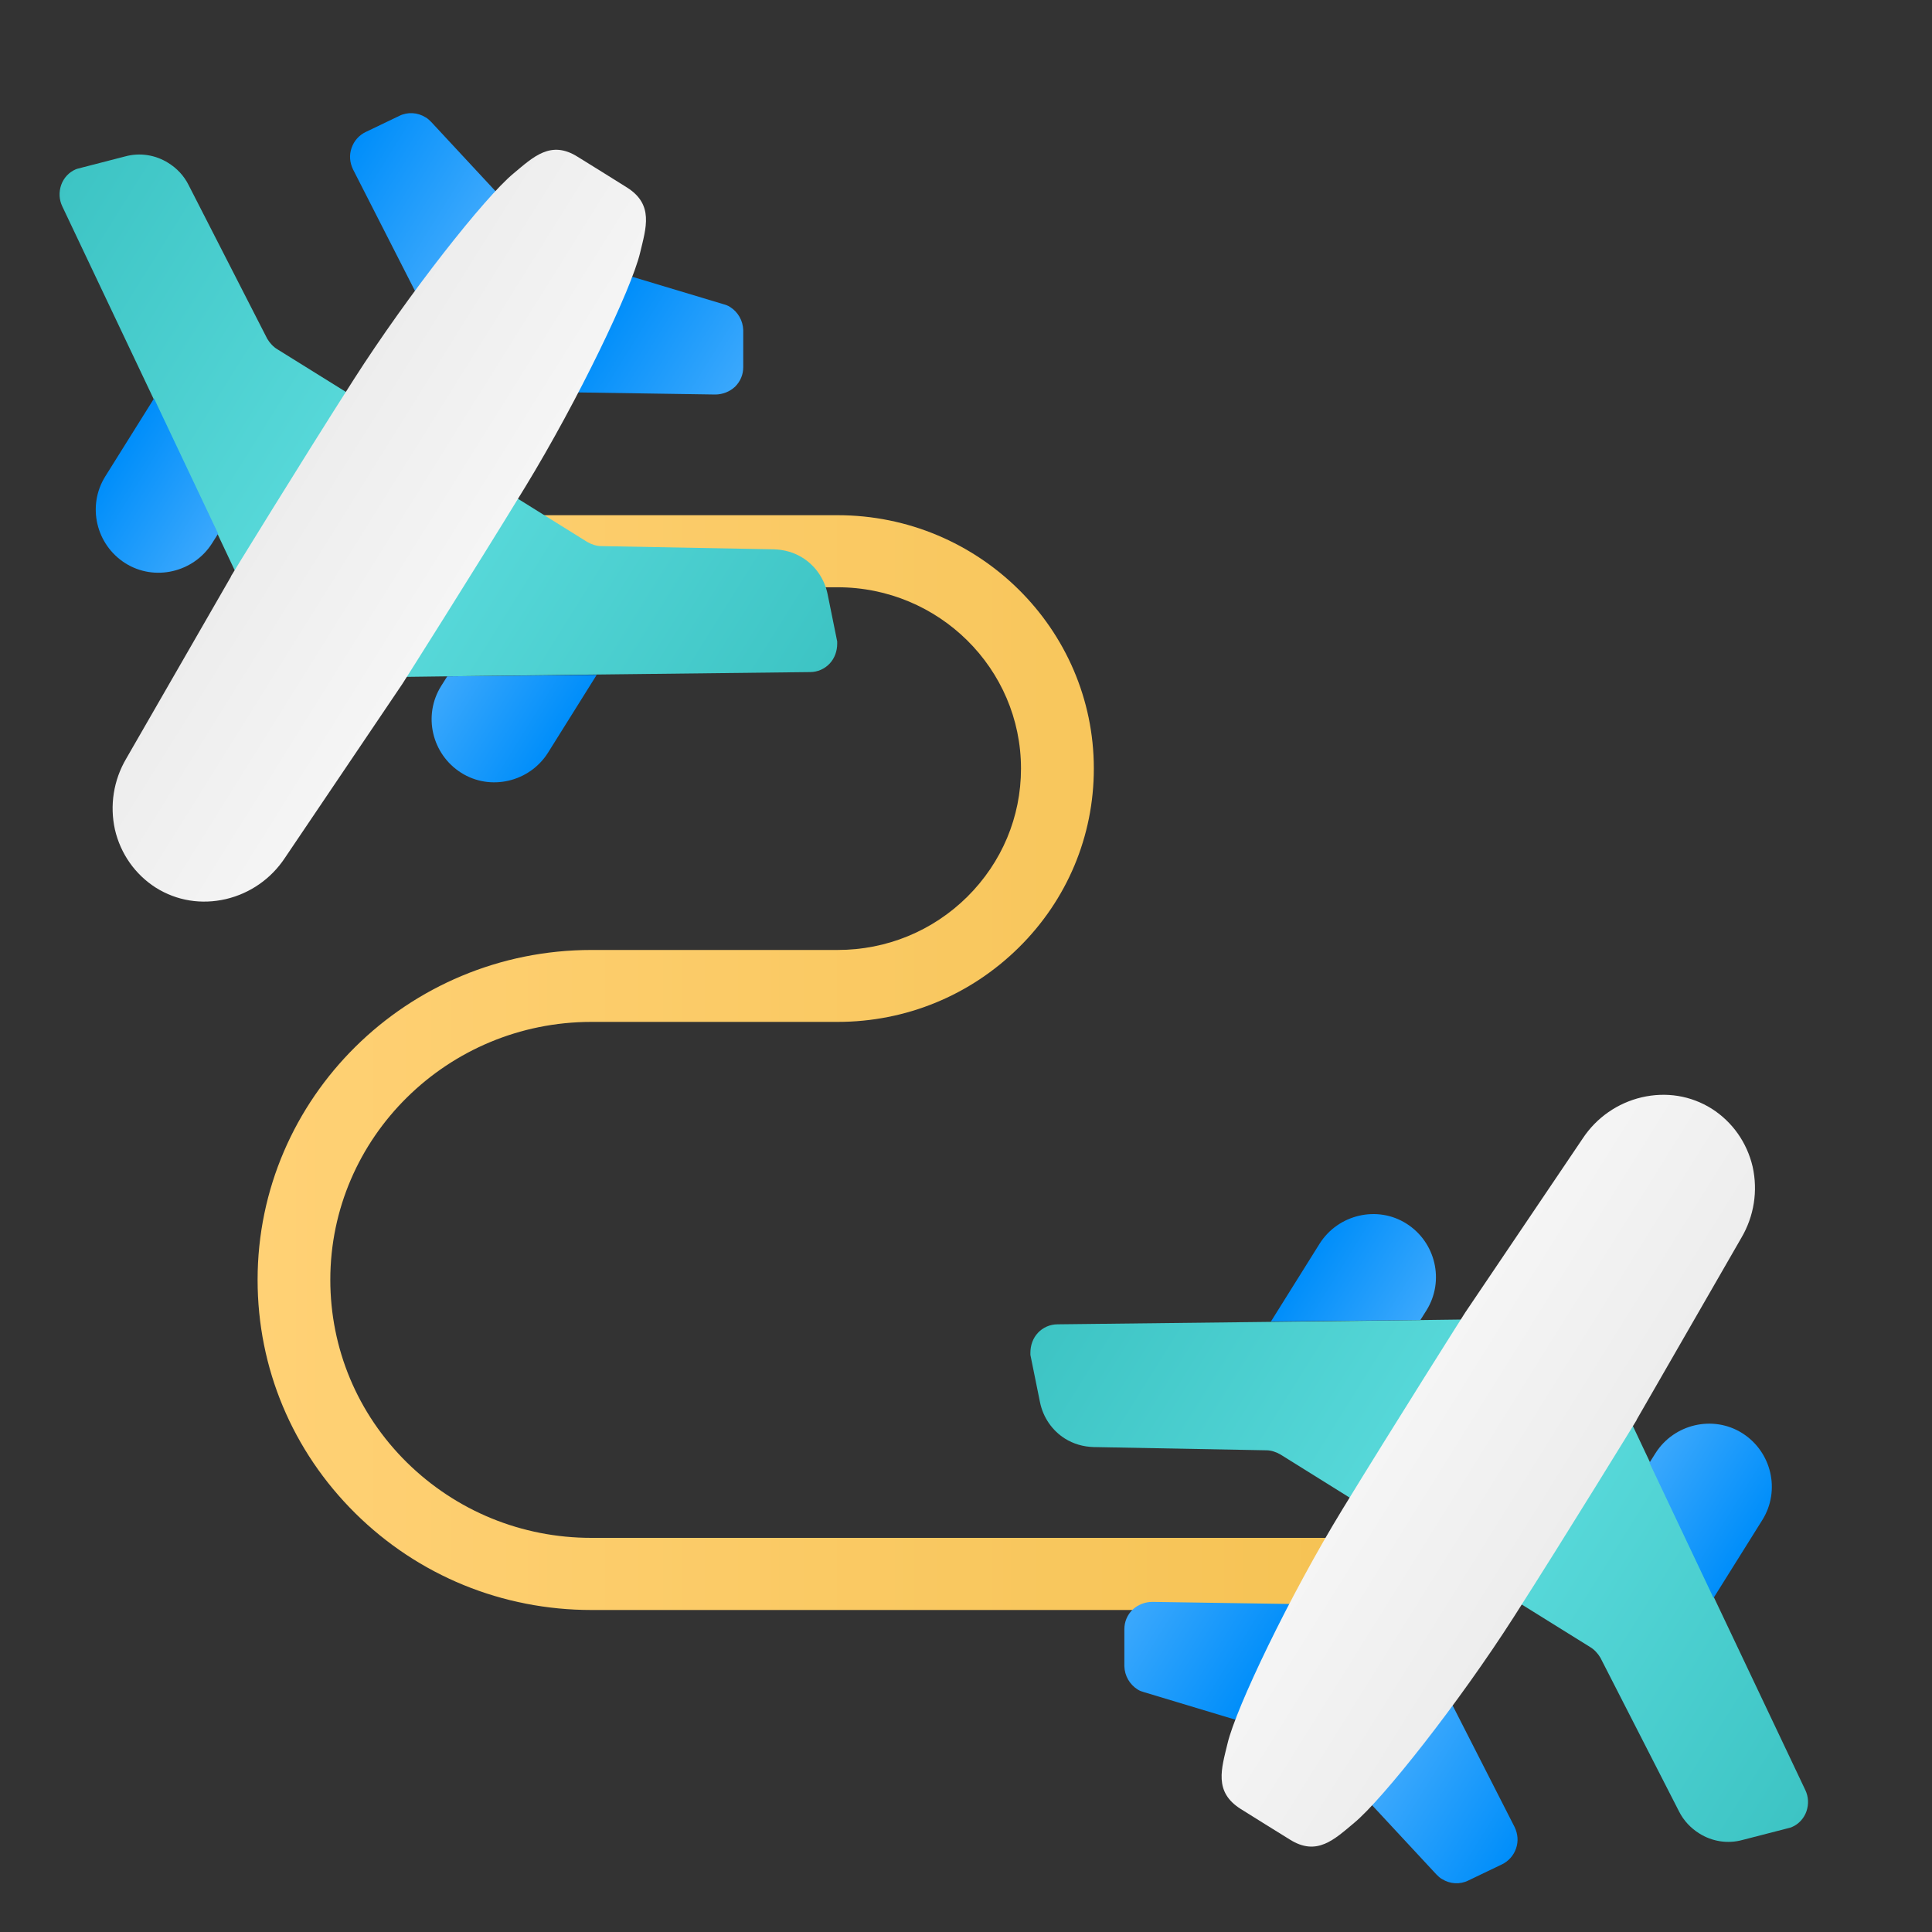 <svg width="30" height="30" viewBox="0 0 30 30" fill="none" xmlns="http://www.w3.org/2000/svg">
<rect x="0" y="0" width="30" height="30" fill="#333333" stroke="none"/>
<g clip-path="url(#clip0_1523_371)">
<path d="M22 25H9.185C7.802 25 6.498 24.468 5.518 23.499C4.539 22.53 4 21.244 4 19.873C4 17.049 6.325 14.751 9.185 14.751H13.006C13.767 14.751 14.483 14.457 15.021 13.924C15.556 13.392 15.854 12.687 15.854 11.935C15.854 10.381 14.577 9.119 13.006 9.119H7.787C7.87 8.944 7.912 8.758 7.912 8.563V8.555C7.912 8.361 7.867 8.175 7.784 8H13.006C15.199 8 16.985 9.766 16.985 11.934C16.985 12.985 16.57 13.972 15.82 14.713C15.066 15.457 14.068 15.868 13.005 15.868H9.184C6.949 15.868 5.129 17.664 5.129 19.872C5.129 20.942 5.551 21.951 6.316 22.707C7.084 23.463 8.102 23.88 9.183 23.88H21.999C21.999 23.88 21.712 24.487 21.999 24.998L22 25Z" fill="url(#paint0_linear_1523_371)"/>
</g>
<path d="M5.481 6.154L4.309 5.425C4.243 5.386 4.188 5.325 4.149 5.259L2.928 2.872C2.856 2.728 2.746 2.612 2.613 2.53C2.42 2.408 2.177 2.364 1.939 2.43L1.21 2.618C1.21 2.618 1.188 2.624 1.177 2.629C1.072 2.673 0.989 2.762 0.95 2.872C0.912 2.983 0.917 3.099 0.967 3.204L2.387 6.198L3.381 8.298L3.746 9.071" fill="url(#paint1_linear_1523_371)"/>
<path d="M2.392 6.187L1.635 7.397C1.348 7.856 1.492 8.458 1.945 8.745C2.398 9.032 3.006 8.889 3.293 8.436L3.387 8.287" fill="url(#paint2_linear_1523_371)"/>
<path d="M6.088 10.513L6.945 10.502L9.271 10.474L12.58 10.436C12.696 10.436 12.807 10.386 12.884 10.303C12.961 10.22 13 10.11 13 9.994C13 9.983 13 9.972 13 9.961L12.851 9.226C12.801 8.983 12.658 8.784 12.464 8.662C12.332 8.579 12.182 8.535 12.017 8.53L9.337 8.48C9.26 8.48 9.182 8.452 9.116 8.414L7.945 7.684" fill="url(#paint3_linear_1523_371)"/>
<path d="M6.945 10.502L6.851 10.651C6.563 11.11 6.707 11.712 7.16 11.999C7.613 12.287 8.221 12.143 8.508 11.69L9.265 10.48" fill="url(#paint4_linear_1523_371)"/>
<path d="M7.702 2.977L6.696 1.894C6.669 1.867 6.641 1.839 6.608 1.822C6.486 1.745 6.331 1.734 6.199 1.8L5.68 2.049C5.575 2.099 5.497 2.187 5.459 2.298C5.42 2.408 5.431 2.524 5.481 2.629L6.464 4.557" fill="url(#paint5_linear_1523_371)"/>
<path d="M8.939 6.093L11.105 6.126C11.221 6.126 11.331 6.082 11.414 6.005C11.497 5.922 11.541 5.817 11.541 5.701L11.541 5.126C11.536 4.977 11.459 4.844 11.337 4.767C11.304 4.745 11.271 4.734 11.232 4.723L9.818 4.298" fill="url(#paint6_linear_1523_371)"/>
<path d="M3.586 8.955L1.961 11.778C1.762 12.115 1.702 12.508 1.785 12.883C1.873 13.259 2.099 13.579 2.42 13.784C2.746 13.988 3.127 14.049 3.508 13.961C3.884 13.872 4.21 13.646 4.425 13.32L6.249 10.618C6.249 10.618 7.332 8.911 8.155 7.563C8.978 6.215 9.807 4.485 9.939 3.927C10.033 3.535 10.155 3.176 9.735 2.911L9.354 2.673L8.972 2.436C8.553 2.17 8.282 2.436 7.972 2.695C7.53 3.06 6.343 4.563 5.492 5.894C4.641 7.226 3.586 8.949 3.586 8.949L3.586 8.955Z" fill="url(#paint7_linear_1523_371)"/>
<path d="M23.519 24.846L24.691 25.575C24.757 25.614 24.812 25.675 24.851 25.741L26.072 28.128C26.144 28.271 26.254 28.387 26.387 28.47C26.58 28.592 26.823 28.636 27.061 28.57L27.79 28.382C27.79 28.382 27.812 28.377 27.823 28.371C27.928 28.327 28.011 28.238 28.05 28.128C28.088 28.017 28.083 27.901 28.033 27.796L26.613 24.802L25.619 22.702L25.254 21.929" fill="url(#paint8_linear_1523_371)"/>
<path d="M26.608 24.813L27.365 23.603C27.652 23.144 27.508 22.542 27.055 22.255C26.602 21.968 25.994 22.111 25.707 22.564L25.613 22.713" fill="url(#paint9_linear_1523_371)"/>
<path d="M22.912 20.487L22.055 20.498L19.729 20.526L16.42 20.564C16.304 20.564 16.193 20.614 16.116 20.697C16.039 20.78 16 20.89 16 21.006C16 21.017 16 21.028 16 21.039L16.149 21.774C16.199 22.017 16.343 22.216 16.536 22.338C16.669 22.421 16.818 22.465 16.983 22.47L19.663 22.52C19.74 22.52 19.818 22.548 19.884 22.586L21.055 23.316" fill="url(#paint10_linear_1523_371)"/>
<path d="M22.055 20.498L22.149 20.349C22.436 19.89 22.293 19.288 21.84 19.001C21.387 18.713 20.779 18.857 20.492 19.31L19.735 20.52" fill="url(#paint11_linear_1523_371)"/>
<path d="M21.298 28.023L22.304 29.106C22.331 29.133 22.359 29.161 22.392 29.178C22.514 29.255 22.669 29.266 22.801 29.2L23.32 28.951C23.425 28.901 23.503 28.813 23.541 28.703C23.58 28.592 23.569 28.476 23.519 28.371L22.536 26.443" fill="url(#paint12_linear_1523_371)"/>
<path d="M20.061 24.907L17.895 24.874C17.779 24.874 17.669 24.918 17.586 24.995C17.503 25.078 17.459 25.183 17.459 25.299V25.874C17.464 26.023 17.541 26.155 17.663 26.233C17.696 26.255 17.729 26.266 17.768 26.277L19.182 26.703" fill="url(#paint13_linear_1523_371)"/>
<path d="M25.414 22.045L27.039 19.222C27.238 18.885 27.298 18.492 27.215 18.117C27.127 17.741 26.901 17.421 26.58 17.216C26.254 17.012 25.873 16.951 25.492 17.039C25.116 17.128 24.79 17.354 24.575 17.68L22.751 20.382C22.751 20.382 21.669 22.089 20.845 23.437C20.022 24.785 19.193 26.515 19.061 27.073C18.967 27.465 18.845 27.824 19.265 28.089L19.646 28.327L20.028 28.564C20.448 28.829 20.718 28.564 21.028 28.305C21.47 27.94 22.657 26.437 23.508 25.106C24.359 23.774 25.414 22.05 25.414 22.05V22.045Z" fill="url(#paint14_linear_1523_371)"/>
<defs>
<linearGradient id="paint0_linear_1523_371" x1="4" y1="16.499" x2="22" y2="16.499" gradientUnits="userSpaceOnUse">
<stop stop-color="#FFD175"/>
<stop offset="1" stop-color="#F5C252"/>
</linearGradient>
<linearGradient id="paint1_linear_1523_371" x1="5.065" y1="6.96" x2="0.26" y2="3.961" gradientUnits="userSpaceOnUse">
<stop stop-color="#57D8D9"/>
<stop offset="1" stop-color="#3DC4C4"/>
</linearGradient>
<linearGradient id="paint2_linear_1523_371" x1="3.417" y1="8.243" x2="1.753" y2="7.205" gradientUnits="userSpaceOnUse">
<stop stop-color="#3BA8FC"/>
<stop offset="1" stop-color="#008EFA"/>
</linearGradient>
<linearGradient id="paint3_linear_1523_371" x1="7.393" y1="8.417" x2="12.197" y2="11.416" gradientUnits="userSpaceOnUse">
<stop stop-color="#57D8D9"/>
<stop offset="1" stop-color="#3DC4C4"/>
</linearGradient>
<linearGradient id="paint4_linear_1523_371" x1="6.969" y1="10.464" x2="8.628" y2="11.5" gradientUnits="userSpaceOnUse">
<stop stop-color="#3BA8FC"/>
<stop offset="1" stop-color="#008EFA"/>
</linearGradient>
<linearGradient id="paint5_linear_1523_371" x1="7.282" y1="3.648" x2="5.355" y2="2.445" gradientUnits="userSpaceOnUse">
<stop stop-color="#3BA8FC"/>
<stop offset="1" stop-color="#008EFA"/>
</linearGradient>
<linearGradient id="paint6_linear_1523_371" x1="11.322" y1="6.169" x2="9.395" y2="4.967" gradientUnits="userSpaceOnUse">
<stop stop-color="#3BA8FC"/>
<stop offset="1" stop-color="#008EFA"/>
</linearGradient>
<linearGradient id="paint7_linear_1523_371" x1="7.23" y1="9.073" x2="4.549" y2="7.4" gradientUnits="userSpaceOnUse">
<stop stop-color="#F5F5F5"/>
<stop offset="1" stop-color="#EDEDED"/>
</linearGradient>
<linearGradient id="paint8_linear_1523_371" x1="23.936" y1="24.04" x2="28.74" y2="27.039" gradientUnits="userSpaceOnUse">
<stop stop-color="#57D8D9"/>
<stop offset="1" stop-color="#3DC4C4"/>
</linearGradient>
<linearGradient id="paint9_linear_1523_371" x1="25.583" y1="22.757" x2="27.247" y2="23.795" gradientUnits="userSpaceOnUse">
<stop stop-color="#3BA8FC"/>
<stop offset="1" stop-color="#008EFA"/>
</linearGradient>
<linearGradient id="paint10_linear_1523_371" x1="21.607" y1="22.583" x2="16.802" y2="19.584" gradientUnits="userSpaceOnUse">
<stop stop-color="#57D8D9"/>
<stop offset="1" stop-color="#3DC4C4"/>
</linearGradient>
<linearGradient id="paint11_linear_1523_371" x1="22.031" y1="20.536" x2="20.372" y2="19.5" gradientUnits="userSpaceOnUse">
<stop stop-color="#3BA8FC"/>
<stop offset="1" stop-color="#008EFA"/>
</linearGradient>
<linearGradient id="paint12_linear_1523_371" x1="21.718" y1="27.352" x2="23.645" y2="28.555" gradientUnits="userSpaceOnUse">
<stop stop-color="#3BA8FC"/>
<stop offset="1" stop-color="#008EFA"/>
</linearGradient>
<linearGradient id="paint13_linear_1523_371" x1="17.678" y1="24.831" x2="19.605" y2="26.033" gradientUnits="userSpaceOnUse">
<stop stop-color="#3BA8FC"/>
<stop offset="1" stop-color="#008EFA"/>
</linearGradient>
<linearGradient id="paint14_linear_1523_371" x1="21.77" y1="21.927" x2="24.451" y2="23.6" gradientUnits="userSpaceOnUse">
<stop stop-color="#F5F5F5"/>
<stop offset="1" stop-color="#EDEDED"/>
</linearGradient>
<clipPath id="clip0_1523_371">
<rect width="18" height="17" fill="white" transform="translate(4 8)"/>
</clipPath>
</defs>
</svg>
